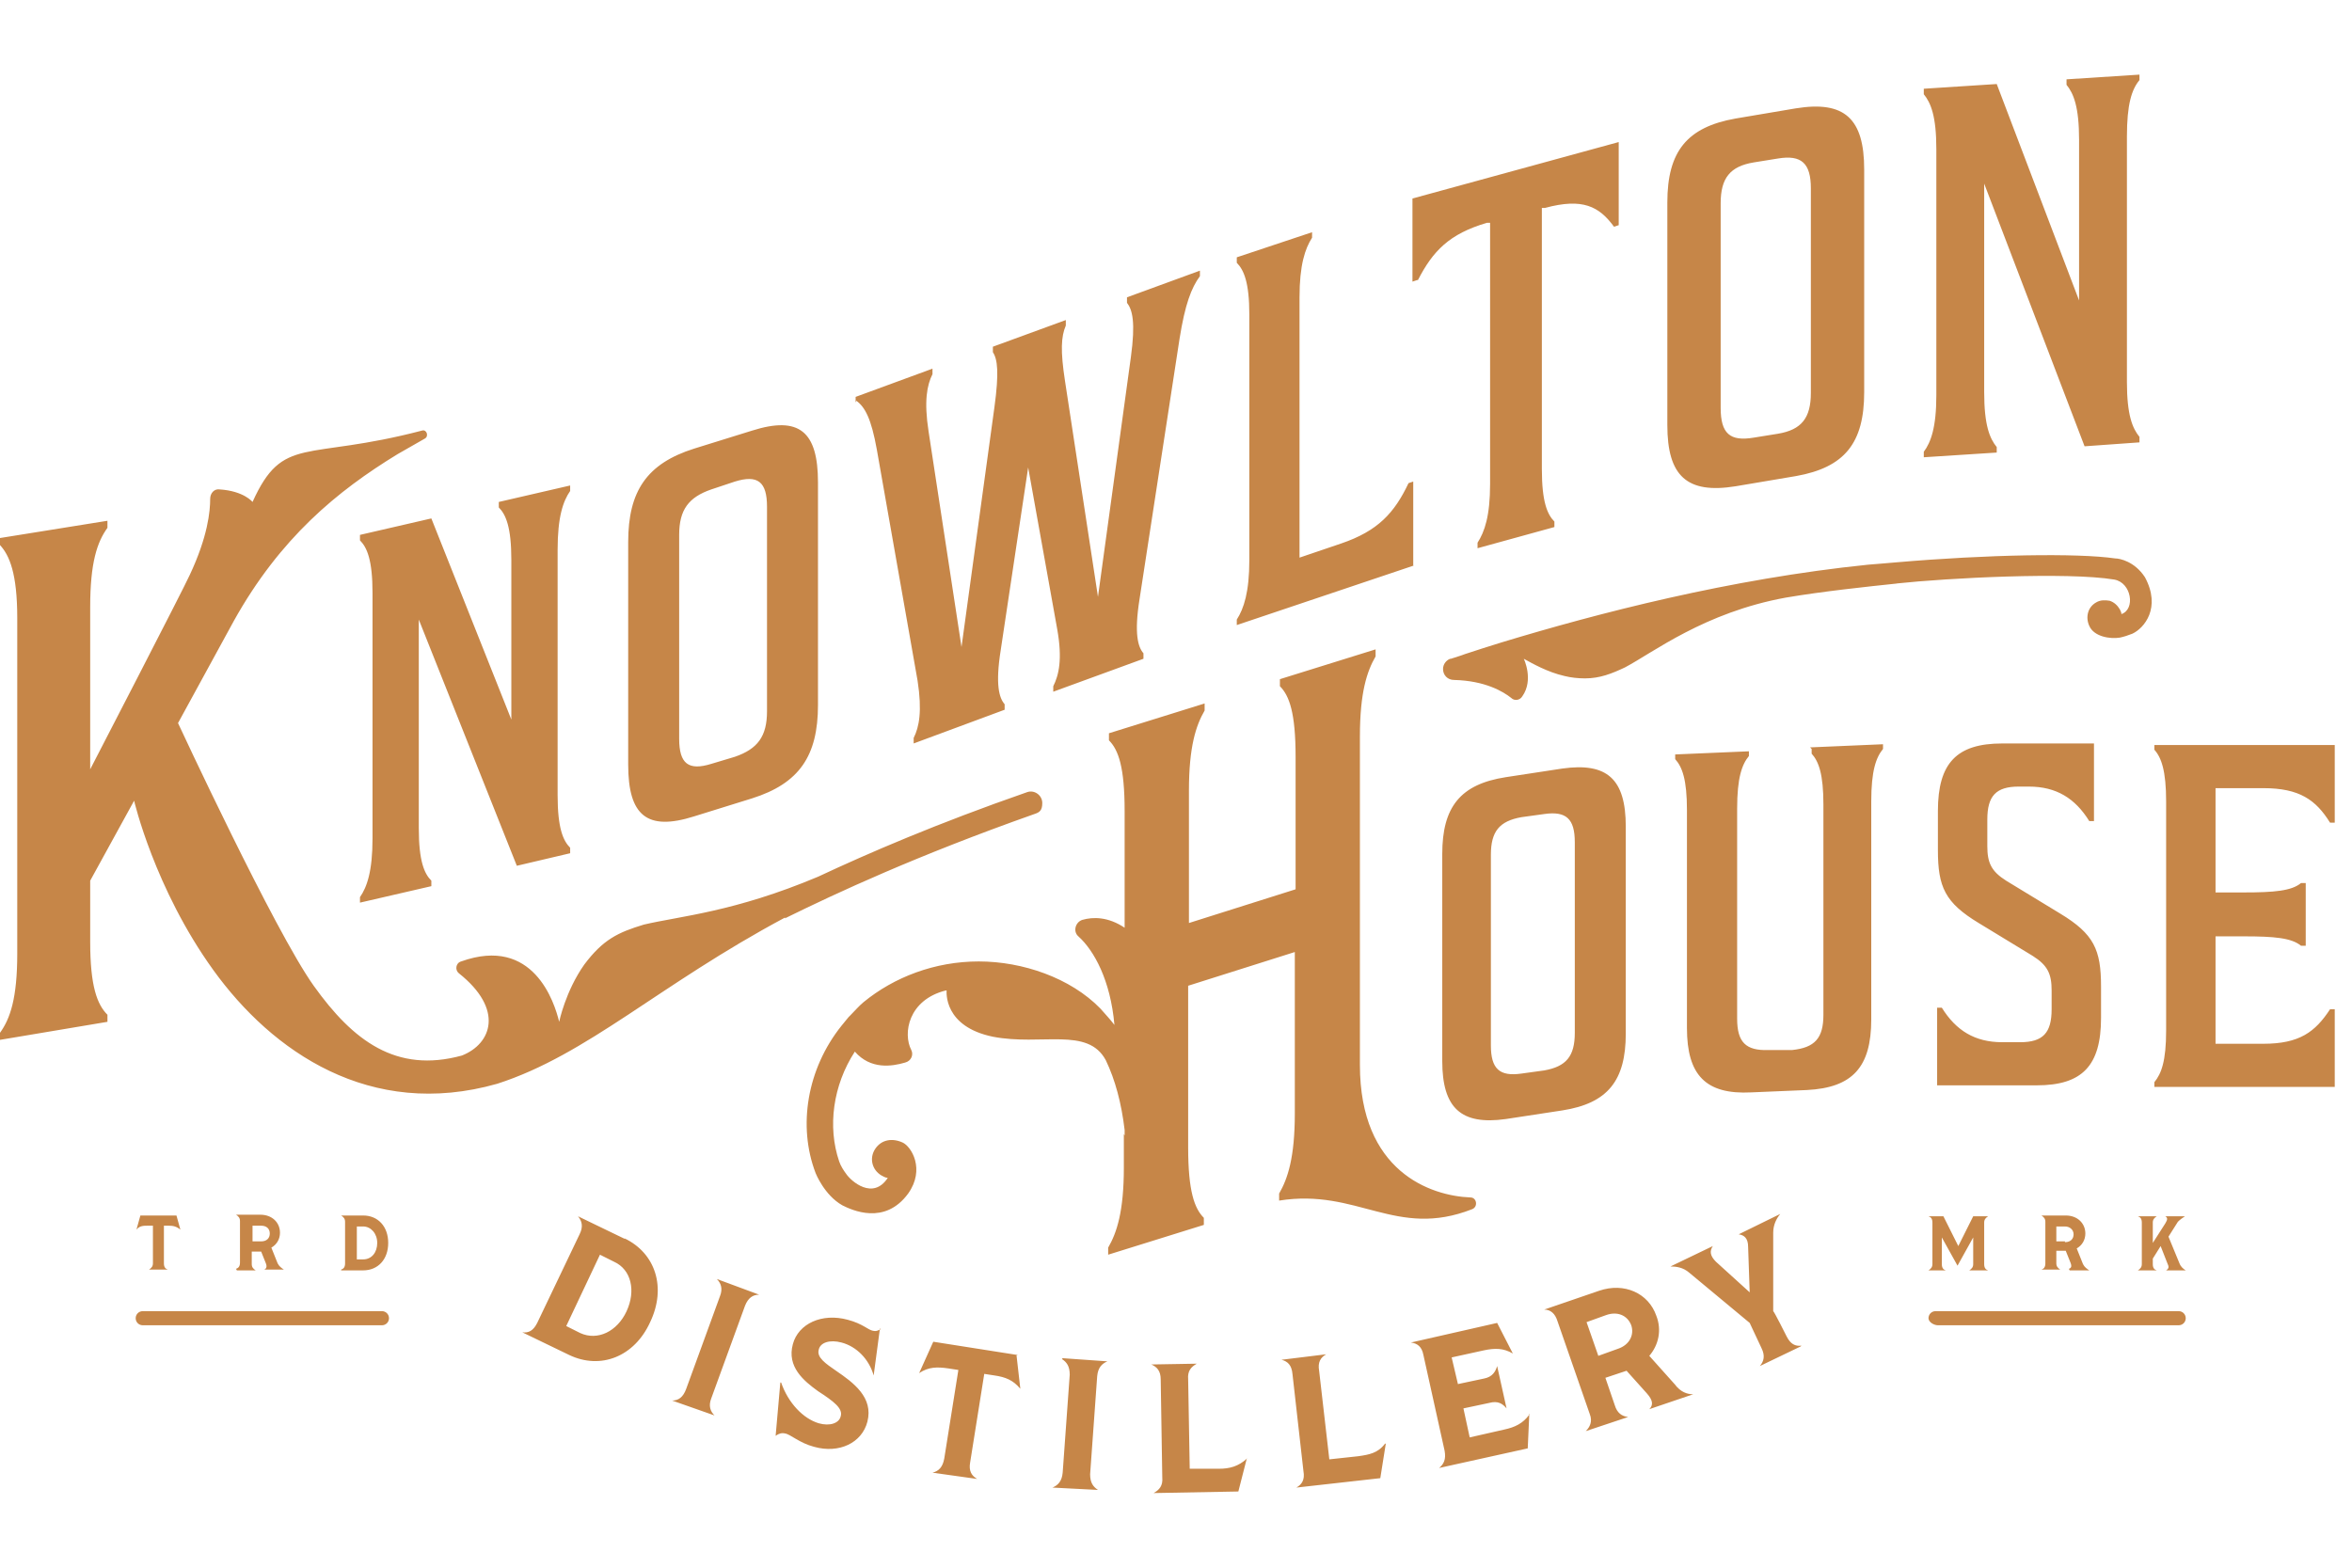 <?xml version="1.0" encoding="UTF-8"?>
<svg preserveAspectRatio="xMidYMid slice" width="300px" height="200px" xmlns="http://www.w3.org/2000/svg" id="a" version="1.1" viewBox="0 0 299.9 200.1">
  <defs>
    <style>
      .st0 {
        fill: #c68648;
      }
    </style>
  </defs>
  <path class="st0" d="M79.7,158.1l-6-2.9h0c.5.6.7,1.3.2,2.3l-5.4,11.3c-.5,1-1.1,1.3-1.9,1.2h0s6,2.9,6,2.9c4,1.9,8.3.2,10.3-4.2,2.1-4.4.7-8.8-3.3-10.7h0ZM79.9,167.3c-1.2,2.6-3.7,3.8-5.9,2.8l-1.8-.9,4.3-9.1,1.8.9c2.2,1,2.8,3.7,1.6,6.3ZM91.4,163.2l5.4,2h0c-.8,0-1.4.4-1.8,1.4l-4.3,11.8c-.4,1-.1,1.7.4,2.2h0s-5.4-1.9-5.4-1.9h0c.8,0,1.4-.4,1.8-1.5l4.3-11.8c.4-1,.1-1.7-.4-2.2h0s0,0,0,0ZM112.2,169.5l-.8,6h0c-.6-2.1-2.2-3.7-4.1-4.2-1.5-.4-2.7,0-2.9.9-.3,1,.9,1.8,2.2,2.7,2.2,1.5,4.8,3.4,4,6.5-.7,2.7-3.6,4.1-6.8,3.2-1.9-.5-3-1.6-3.7-1.7-.4-.1-.8,0-1.2.3l.6-6.8h.1c.9,2.6,2.8,4.6,4.8,5.2,1.4.4,2.6,0,2.8-.9.3-1-.9-1.9-2.9-3.2-1.8-1.3-4-3.1-3.2-6,.7-2.6,3.7-4,7-3.1,1.9.5,2.6,1.3,3.2,1.4.4.1.6,0,1-.2ZM129.6,172.8l.5,4.4h0c-.9-1.1-1.9-1.5-3.3-1.7l-1.3-.2-1.8,11.3c-.2,1.1.2,1.7.9,2.1h0c0,0-5.7-.8-5.7-.8h0c.8-.2,1.3-.7,1.5-1.8l1.8-11.3-1.3-.2c-1.4-.2-2.5-.2-3.7.6h0s1.8-4,1.8-4l10.8,1.7h0ZM135.5,173.3l5.7.4h0c-.7.3-1.2.8-1.3,1.9l-.9,12.5c0,1.1.4,1.6,1,2h0c0,0-5.8-.3-5.8-.3h0c.7-.3,1.2-.8,1.3-1.9l.9-12.5c0-1.1-.4-1.6-1-2h0c0,0,0,0,0,0ZM159,186h0s-1.1,4.3-1.1,4.3l-10.8.2h0c.7-.4,1.2-.9,1.1-2l-.2-12.5c0-1.1-.5-1.6-1.2-1.9h0c0,0,5.8-.1,5.8-.1h0c-.7.4-1.2.9-1.1,2l.2,11.4h3.7c1.4,0,2.5-.3,3.6-1.3ZM176.7,184.2h0s-.7,4.4-.7,4.4l-10.7,1.2h0c.7-.4,1.1-1,.9-2.1l-1.4-12.4c-.1-1.1-.6-1.6-1.4-1.8h0c0,0,5.7-.7,5.7-.7h0c-.7.4-1.1,1-.9,2.1l1.3,11.3,3.7-.4c1.4-.2,2.5-.4,3.4-1.6h0ZM194.9,180.4h.1s-.2,4.4-.2,4.4l-11.3,2.5h0c.6-.5.9-1.1.7-2.2l-2.7-12.2c-.2-1.1-.8-1.5-1.6-1.6h0c0,0,11-2.5,11-2.5l2,3.9h0c-1.2-.7-2.3-.7-3.7-.4l-4.1.9.8,3.4,3.3-.7c1.1-.2,1.5-.9,1.7-1.6h0l1.2,5.4h0c-.5-.6-1.1-1-2.2-.7l-3.3.7.8,3.7,4.4-1c1.4-.3,2.4-.8,3.2-1.9h0ZM213.7,176.8l-3.4-3.8c1.2-1.4,1.6-3.3.9-5.1-1-2.9-4.1-4.3-7.3-3.2l-7,2.4h0c.8,0,1.4.5,1.7,1.5l4.1,11.8c.4,1,0,1.7-.5,2.2h0c0,0,5.4-1.8,5.4-1.8h0c-.8-.1-1.4-.5-1.7-1.5l-1.2-3.5,2.7-.9h0s2.6,2.9,2.6,2.9c.8.9.8,1.5.3,2h0c0,0,5.6-1.9,5.6-1.9h0c-.8,0-1.6-.3-2.3-1.2h0ZM206.3,172.1l-2.5.9-1.5-4.3,2.5-.9c1.4-.5,2.7,0,3.2,1.3.4,1.2-.2,2.5-1.7,3h0ZM229.6,171.8h0s-5.2,2.5-5.2,2.5h0c.5-.6.7-1.3.2-2.3l-1.5-3.2-7.7-6.4c-.8-.7-1.7-.8-2.4-.8h0s5.4-2.6,5.4-2.6h0c-.4.6-.4,1.2.4,2l4.3,3.9-.2-5.8c0-1.1-.5-1.5-1.2-1.6h0s5.3-2.6,5.3-2.6h0c-.5.6-.9,1.4-.9,2.4v10c.1,0,1.7,3.2,1.7,3.2.5,1,1.1,1.3,1.9,1.2h0ZM21.5,156.4h-.6v4.8c0,.5.2.7.5.8h0s-2.4,0-2.4,0h0c.3-.2.5-.4.5-.8v-4.8h-.6c-.6,0-1.1,0-1.5.5h0l.5-1.8h4.6l.5,1.8h0c-.5-.4-.9-.5-1.5-.5h0ZM30.2,162.1h0s2.4,0,2.4,0h0c-.3-.2-.5-.4-.5-.8v-1.6h1.2l.6,1.5c.2.5,0,.7-.2.8h0s2.5,0,2.5,0h0c-.3-.2-.6-.4-.8-.8l-.8-2c.7-.4,1.1-1.1,1.1-1.9,0-1.3-1-2.3-2.5-2.3h-3.1c.3.2.5.4.5.8v5.3c0,.5-.2.7-.5.8h0ZM32.2,156.4h1.1c.7,0,1.1.4,1.1,1s-.4,1-1.1,1h-1.1v-1.9ZM43.5,162.1h0s2.8,0,2.8,0c1.9,0,3.2-1.4,3.2-3.5s-1.3-3.5-3.2-3.5h-2.8c.3.2.5.4.5.8v5.3c0,.5-.2.7-.5.8h0ZM45.5,156.5h.8c1,0,1.8.9,1.8,2.1s-.7,2.1-1.8,2.1h-.8v-4.3h0ZM248.3,162.1h-2.4c.3-.2.5-.4.5-.8v-5.3c0-.5-.2-.7-.5-.8h0s1.9,0,1.9,0l1.9,3.8,1.9-3.8h1.9c-.3.2-.5.4-.5.8v5.3c0,.5.2.7.5.8h0s-2.4,0-2.4,0h0c.3-.2.5-.4.5-.8v-3.4l-2,3.6-2-3.6v3.4c0,.5.2.7.5.8h0ZM263.9,162.1h0s2.5,0,2.5,0h0c-.3-.2-.6-.4-.8-.8l-.8-2c.7-.4,1.1-1.1,1.1-1.9,0-1.3-1-2.3-2.5-2.3h-3.1c.3.2.5.4.5.8v5.3c0,.5-.2.7-.5.8h0s2.4,0,2.4,0h0c-.3-.2-.5-.4-.5-.8v-1.6h1.2l.6,1.5c.2.5.1.7-.2.8h0ZM263.3,158.4h-1.1v-1.9h1.1c.6,0,1.1.4,1.1,1s-.4,1-1.1,1ZM278.7,162.1h0s-2.5,0-2.5,0h0c.3-.2.4-.4.2-.8l-.9-2.3-1,1.6v.7c0,.5.2.7.5.8h0s-2.4,0-2.4,0h0c.3-.2.5-.4.5-.8v-5.3c0-.5-.2-.7-.5-.8h0s2.4,0,2.4,0h0c-.3.2-.5.4-.5.8v2.6l1.6-2.5c.3-.5.3-.7,0-.9h0s2.5,0,2.5,0h0c-.3.2-.6.4-.9.7l-1.2,1.9,1.4,3.4c.2.5.5.7.8.9h0ZM49.6,168.2c0,.5-.4.9-.9.9h-30.5c-.5,0-.9-.4-.9-.9,0-.5.4-.9.9-.9h30.5c.5,0,.9.4.9.9h0ZM278.7,168.2c0,.5-.4.9-.9.9h-30.7c-.5,0-1.2-.4-1.2-.9s.4-.9.9-.9h31c.5,0,.9.4.9.9h0ZM65.2,92v-20.5c0-4.2-.7-5.8-1.6-6.7v-.7l9.1-2.1v.7c-.9,1.3-1.6,3.3-1.6,7.5v31.3c0,4.2.7,5.8,1.6,6.7v.7l-6.8,1.6-12.5-31.4v26.6c0,4.2.7,5.8,1.6,6.7v.7l-9.1,2.1v-.7c.9-1.3,1.6-3.3,1.6-7.5v-31.3c0-4.2-.7-5.8-1.6-6.7v-.7l9.1-2.1,10.3,25.9h0ZM88.5,104.2l7.4-2.3c6-1.9,8.4-5.4,8.4-11.9v-28.4c0-6.5-2.4-8.5-8.4-6.6l-7.4,2.3c-6,1.9-8.4,5.4-8.4,11.9v28.4c0,6.5,2.4,8.5,8.4,6.6ZM86.6,68.3c0-3.2,1.2-4.8,4.1-5.8l3-1c2.9-.9,4.1,0,4.1,3.2v26.1c0,3.2-1.2,4.8-4.1,5.8l-3,.9c-2.9.9-4.1,0-4.1-3.2,0,0,0-26.1,0-26.1ZM109.1,51.4v-.7l9.8-3.6v.7c-.7,1.4-1.1,3.4-.5,7.3l4.2,27.5,4.2-30.6c.6-4.4.4-6.1-.2-7v-.7l9.3-3.4v.7c-.6,1.4-.7,3.2-.1,7.1l4.2,27.5,4.2-30.6c.6-4.4.2-6-.5-6.9v-.7l9.3-3.4v.7c-1.1,1.5-1.9,3.6-2.6,8l-5.1,33.2c-.7,4.4-.2,6.1.5,6.9v.7l-11.5,4.2v-.7c.7-1.4,1.2-3.4.5-7.3l-3.7-20.6-3.5,23.3c-.7,4.4-.2,6.1.5,6.9v.7l-11.6,4.3v-.7c.7-1.4,1.1-3.4.5-7.3l-5.2-29.5c-.7-3.9-1.5-5.4-2.6-6.2h0ZM180.3,72.2l-22.6,7.6v-.7c.9-1.4,1.6-3.5,1.6-7.6v-31.3c0-4.1-.7-5.7-1.6-6.6v-.7l9.6-3.2v.7c-.9,1.4-1.6,3.5-1.6,7.6v33.2l5.3-1.8c4.7-1.6,6.8-3.9,8.6-7.7l.6-.2v10.7h0ZM180.7,35.8l-.6.2v-10.6l26.3-7.2v10.6l-.6.2c-1.9-2.6-4-3.7-8.8-2.4h-.4v33.3c0,4.2.7,5.8,1.6,6.7v.7l-9.8,2.7v-.7c.9-1.4,1.6-3.4,1.6-7.5V28.5h-.4c-4.8,1.4-6.9,3.6-8.8,7.3h0ZM221.3,62.1l7.7-1.3c6.2-1.1,8.7-4.2,8.7-10.7v-28.4c0-6.5-2.5-8.8-8.7-7.8l-7.7,1.3c-6.2,1.1-8.7,4.2-8.7,10.7v28.4c0,6.5,2.5,8.8,8.7,7.8h0ZM219.4,26c0-3.2,1.2-4.7,4.2-5.2l3.1-.5c3-.5,4.2.6,4.2,3.8v26.1c0,3.2-1.2,4.7-4.2,5.2l-3.1.5c-3,.5-4.2-.5-4.2-3.8v-26.1ZM254.6,57.8l-9.3.6v-.7c.9-1.2,1.6-3.1,1.6-7.2v-31.4c0-4.2-.7-5.9-1.6-7v-.7l9.3-.6,10.5,27.6v-20.5c0-4.2-.7-5.9-1.6-7v-.7l9.3-.6v.7c-1,1.2-1.6,3.1-1.6,7.2v31.3c0,4.2.7,5.9,1.6,7v.7l-7,.5-12.8-33.5v26.6c0,4.2.7,5.9,1.6,7v.7h0ZM267.9,129.9c0,6.1-2.4,8.6-8.2,8.6h-12.7v-9.9h.6c1.8,2.9,4.2,4.4,7.7,4.4h2.3c2.9,0,4-1.2,4-4.2v-2.4c0-2.1-.5-3.2-2.4-4.4l-6.9-4.2c-4.3-2.6-5.2-4.6-5.2-9.3v-5c0-6.1,2.4-8.6,8.2-8.6h11.7v9.9h-.6c-1.8-2.9-4.2-4.4-7.7-4.4h-1.3c-2.9,0-4,1.2-4,4.2v3.4c0,2.1.5,3.2,2.4,4.4l6.9,4.2c4.3,2.6,5.2,4.6,5.2,9.3v4.1h0ZM282.5,100.4v13.5h3.6c3.9,0,6.1-.2,7.3-1.2h.6v8h-.6c-1.2-1-3.4-1.2-7.3-1.2h-3.6v13.7h6.1c4.6,0,6.6-1.5,8.5-4.4h.6v9.9h-23v-.6c.9-1.1,1.5-2.7,1.5-6.6v-29.2c0-3.9-.6-5.6-1.5-6.6v-.6h23v9.9h-.6c-1.8-2.9-3.9-4.4-8.5-4.4h-6.1ZM192,142.8l7.2-1.1c5.8-.9,8.1-3.8,8.1-9.8v-26.4c0-6.1-2.4-8.2-8.1-7.4l-7.2,1.1c-5.8.9-8.1,3.8-8.1,9.8v26.4c0,6,2.4,8.2,8.1,7.4h0ZM190.1,109.1c0-3,1.1-4.3,3.9-4.8l2.9-.4c2.8-.4,3.9.6,3.9,3.6v24.3c0,3-1.1,4.3-3.9,4.8l-2.9.4c-2.8.4-3.9-.6-3.9-3.6v-24.3ZM230.8,95.4l9.3-.4v.6c-.9,1.1-1.5,2.8-1.5,6.7v27.8c0,6.1-2.4,8.7-8.2,9l-7.1.3c-5.8.3-8.2-2.2-8.2-8.2v-27.8c0-3.9-.6-5.5-1.5-6.5v-.6l9.4-.4v.6c-.9,1.1-1.5,2.8-1.5,6.7v26.8c0,3,1.1,4.1,4,4h3c2.9-.3,4-1.5,4-4.5v-26.8c0-3.9-.6-5.5-1.5-6.5v-.6h0ZM100.1,117.1c-16.1,8.6-25.2,17.5-36.7,21.2-16.2,4.6-28.7-4.1-36.2-14.5s-10.1-21.6-10.1-21.6l-5.6,10.2v7.8c0,5.7.9,8,2.2,9.3v.9L0,132.7v-.9c1.3-1.8,2.2-4.4,2.2-10.1v-42.8c0-5.7-1-8-2.2-9.3v-.9l13.7-2.2v.9c-1.3,1.8-2.2,4.4-2.2,10.1v20.7s12-23.2,12.7-24.8h0c2.3-4.9,2.6-8.1,2.6-9.7,0-.7.5-1.3,1.2-1.2,3.1.2,4.2,1.6,4.2,1.6,3.9-8.6,6.7-5.2,21.6-9.1.6-.2.9.7.4,1l-3.5,2c-7.7,4.7-15,10.7-20.9,21.3l-7.1,13s12.3,26.5,17.3,33.5c5,7,10.5,11.2,18.9,8.9,3.8-1.5,5.4-5.9-.4-10.5-.5-.4-.4-1.3.3-1.5,9.2-3.3,11.9,5.2,12.5,7.7h0s.8-3.9,3.2-7.3c2.4-3.2,4.3-4.1,7.6-5.1,4.7-1.1,11.5-1.6,22.2-6.1,0,0,0,0,0,0h0c6.4-3,15.2-6.8,26.7-10.8.9-.3,1.9.4,1.9,1.4s-.4,1.2-1,1.4c-15,5.3-25.3,10.1-31.8,13.3h0ZM143.4,144.9v-.7c-.4-3.4-1.2-6.4-2.4-8.9-2.3-4.3-8.2-1.8-14.4-3-6.3-1.3-5.9-5.7-5.9-5.9,0,0,0,0-.1,0-4.8,1.2-5.5,5.5-4.4,7.6.3.6,0,1.4-.8,1.6-1.7.5-4.4.9-6.4-1.4,0,0,0,0,0,0-2.8,4.3-3.5,9.6-2,14,.2.6.6,1.2.9,1.6.6.9,3.4,3.4,5.3.5-.3,0-.6-.2-.8-.3-1.2-.7-1.6-2.2-.8-3.4s2.2-1.4,3.5-.8c1.1.5,2.9,3.4.7,6.5-3,4.1-7.2,2.1-8.4,1.5-2.3-1.3-3.4-4.1-3.4-4.1-2.3-6-1.1-13.3,3.3-18.8.3-.4.6-.7.9-1.1,0,0,.1-.1.2-.2.6-.6,1.1-1.2,1.7-1.7h0c3.9-3.2,9.1-5.2,14.7-5.2s11.7,2.1,15.5,6c.6.7,1.2,1.3,1.8,2.1-.5-5.7-2.6-9.5-4.6-11.3-.7-.6-.4-1.8.5-2.1,1.4-.4,3.3-.4,5.4,1v-14.9c0-5.6-.8-7.8-2-9v-.9l12.2-3.8v.9c-1.1,1.9-2,4.6-2,10.2v16.9l13.6-4.3v-16.9c0-5.6-.8-7.8-2-9v-.9l12.2-3.8v.9c-1.1,1.9-2,4.6-2,10.2v41.9h0c0,13.6,9,16.7,14.1,16.9.8,0,1,1.2.2,1.5-9.7,3.8-14.6-2.7-24.6-1.1v-.9c1.1-1.9,2-4.6,2-10.2v-20.6l-13.6,4.3v20.6c0,5.6.8,7.8,2,9v.9l-12.2,3.8v-.9c1.1-1.9,2-4.6,2-10.2v-4.3h0ZM241.9,74.5c-3.8.4-9.5,1-14.2,1.8-10.4,1.9-16.9,7-20.5,8.9-1.7.8-3.2,1.4-5.1,1.4-.9,0-1.8-.1-2.6-.3-2.2-.5-4.1-1.6-5.2-2.2h0s1.3,2.7-.2,4.8c-.3.5-1,.6-1.4.2-1-.8-3.3-2.2-7.3-2.3-.8,0-1.4-.6-1.4-1.4,0-.6.4-1.1.9-1.3,0,0,0,0,.1,0,.6-.2,1.3-.4,1.8-.6,1.5-.5,3.1-1,4.7-1.5,12.2-3.7,29.1-8.1,46.7-9.9h0c.2,0,3.5-.3,3.6-.3h0c11.6-1,23.1-1.2,27.9-.5.6,0,2.5.4,3.8,2.4,2.1,3.9-.1,6.5-1.6,7.2-.5.2-1.1.4-1.6.5-1.2.2-3.3-.1-3.9-1.5-.5-1.1-.2-2.4.9-3,.5-.3,1.1-.3,1.7-.2.6.2,1,.6,1.3,1.1.1.2.2.4.2.6,1.8-.6,1.3-4-.9-4.4-6-1-21.3-.2-27.8.5h0Z"></path>
</svg>
